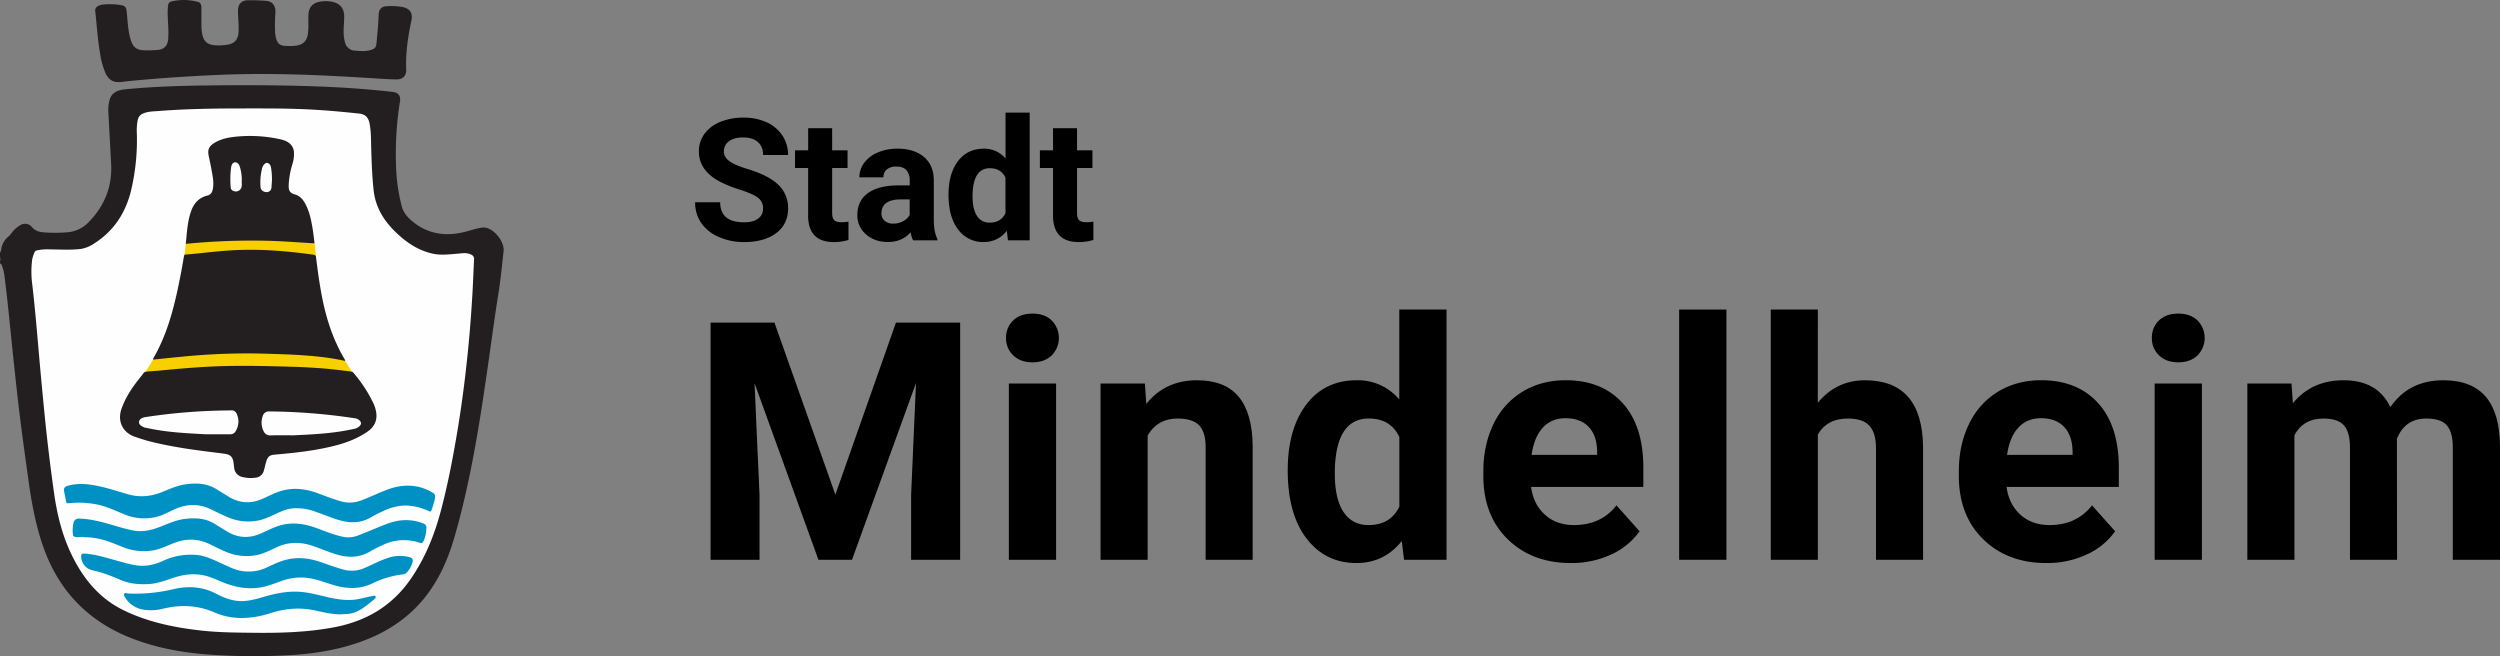 <svg xmlns="http://www.w3.org/2000/svg" viewBox="0 0 1760.97 462.17"><rect x="0" y="0" width="1760.97" height="462.17" fill="#808080" stroke="none"/><defs><style>.cls-1{fill:#231f20;}.cls-2{fill:#3b3839;}.cls-3{fill:#fefefe;}.cls-4{fill:#0091c4;}.cls-5{fill:#f8d000;}</style></defs><g id="Ebene_2" data-name="Ebene 2"><g id="Ebene_1-2" data-name="Ebene 1"><path class="cls-1" d="M0,178c1-1.25.8-2.88,1.25-4.31a14,14,0,0,1,4.52-6.91c2-1.64,3.11-4.07,5.15-5.7a19.93,19.93,0,0,1,3.78-2.68A6.16,6.16,0,0,1,22.54,160c2.25,2.62,5.07,3.41,8.2,3.66a102.68,102.68,0,0,0,17.27-.1,22.88,22.88,0,0,0,14.71-7.38c11-11.34,16.42-24.86,15.57-40.74q-1-18.49-2-37a26.88,26.88,0,0,1,1-8.33C78.36,66,82,63.59,87.5,63c19.49-2,39.06-2.56,58.65-2.81,25.42-.32,50.84-.25,76.25.65,18.09.65,36.15,1.83,54.14,3.9,4.08.47,5.86,2.73,5.19,6.86A230.7,230.7,0,0,0,278.94,116a127.07,127.07,0,0,0,4.12,29.56c1.26,4.61,4.54,8.11,8.23,11,10.64,8.43,22.68,10,35.58,6.91,4.08-1,8-2.43,12.21-3.08a9.2,9.2,0,0,1,3.73.15c6.07,1.57,12.62,10.2,11.91,16.39-1.14,9.89-2,19.81-3.62,29.67-2.4,14.87-4.39,29.8-6.51,44.71C338.52,294,332.17,336.51,320.21,378c-4.58,15.87-11.08,30.82-21.65,43.71-12.5,15.24-28.65,25.05-47.14,31.27-15.15,5.09-30.8,7.52-46.69,8.47a450.29,450.29,0,0,1-52.73-.06c-21.55-1.23-42.66-4.73-62.71-13.2C59.47,435.56,39.9,413.59,29.72,383c-4.89-14.7-7.63-29.86-9.74-45.14-2.07-14.93-4.15-29.85-6-44.8-1.72-13.85-3.18-27.74-4.67-41.62C7.44,234,5.88,216.46,3.72,199c-.45-3.59-.68-7.22-1.94-10.65-.38-1.06-.53-2.31-1.78-2.86v-1.33a4.58,4.58,0,0,0,0-3.1Z"/><path class="cls-2" d="M0,181.07a2.54,2.54,0,0,1,0,3.1Z"/><path class="cls-1" d="M118.42,17.1c-.17-4.42-.62-8.83,0-13.28A3,3,0,0,1,120.78,1a38.23,38.23,0,0,1,18.62.34c2.11.54,2.46,2.37,2.48,4.22,0,4.07,0,8.13,0,12.2a34.55,34.55,0,0,0,.47,5.74c.88,5.37,3.5,7.94,9,8.38a36.84,36.84,0,0,0,9.49-.53c4.83-.89,7.17-4,7.26-9.89.06-4.06-.29-8.12-.45-12.18,0-.66,0-1.33,0-2,.14-4.53,2.47-7,7-7.1,4.27-.06,8.56.09,12.83.42C192,1,194.33,4.1,194,9.16a117.9,117.9,0,0,0-.24,13.29,22.33,22.33,0,0,0,.61,4.16c1.11,4.37,3.06,5.77,7.59,5.75a36.3,36.3,0,0,0,7.29-.28c4.42-.89,6.83-3.36,7.57-7.81a50.19,50.19,0,0,0,.39-8.4c0-1.92-.05-3.85.07-5.77.29-4.94,2.88-7.92,7.73-8.84a23.07,23.07,0,0,1,9,0c5.63,1.19,8.51,4.77,8.44,10.52,0,3.91-.53,7.81-.37,11.74a25,25,0,0,0,1,6.55A7.41,7.41,0,0,0,250,35.67c3.76.31,7.52.66,11.22-.48,3-.94,3.73-1.89,4-5,.63-6.54,1.23-13.09,1.49-19.67.16-4.2,2.06-6.08,6.21-6.16A44.53,44.53,0,0,1,283.78,5c5.07,1.15,7.12,4.36,6,9.48-2.39,11.3-4.13,22.66-3.65,34.27.2,4.75-2.36,7.31-7.25,7.2-6.35-.14-12.69-.61-19-1-35.41-2.25-70.83-3.74-106.33-2.18-20.45.89-40.86,2.25-61.23,4.2-2.21.21-4.41.49-6.61.74-5.85.66-9.18-1.21-11.58-6.61a55.41,55.41,0,0,1-3.6-13.2c-1.75-10-2.34-20.09-3.45-30.15A3.23,3.23,0,0,1,68.7,4.51a9,9,0,0,1,4-1.31,45.7,45.7,0,0,1,12.58.42c2.85.46,3.63,1.59,3.94,4.42.7,6.38.83,12.84,2.59,19.07,1.81,6.4,4.28,8.32,10.94,8.36,2.73,0,5.47-.09,8.19-.29,4.63-.34,7-2.81,7.53-7.44A78.71,78.71,0,0,0,118.42,17.1Z"/><path class="cls-3" d="M172.68,76.38c14.37,0,31.21-.09,48,.86,10.77.62,21.5,1.6,32.22,2.75,4.28.45,6.59,2.65,7.42,7,1.12,5.91,1,11.93,1.16,17.9.29,9.68.64,19.32,1.68,29,1.49,13.8,8.88,24,18.89,32.7,6.65,5.81,14.09,10.17,22.82,12.1,5.83,1.29,11.62.44,17.43,0,3.13-.24,6.26-.92,9.36.57a3.32,3.32,0,0,1,2.27,3.55c-.4,7.45-.65,14.91-1.06,22.36q-1.19,21.48-3.34,42.87c-1.77,17.57-4,35.08-6.83,52.5-3.22,19.58-6.88,39.09-11.91,58.31-4.6,17.58-11.22,34.25-21.72,49.31-13.38,19.19-31.86,29.7-54.5,33.84-18.48,3.39-37.12,3.94-55.84,3.73-12.19-.14-24.38-.21-36.52-1.53-19.23-2.1-38-5.93-55.55-14.54C70.83,421.82,60,409.2,52,393.86c-7.54-14.42-11.54-29.94-13.84-45.95Q35,325.53,32.55,303.07c-1.34-12.64-2.52-25.29-3.71-37.94-2-21.48-3.59-43-6.07-64.43A68.22,68.22,0,0,1,22.64,183a21.26,21.26,0,0,1,1.77-5.44c.47-1.08,1.49-1.14,2.38-1.35a34.31,34.31,0,0,1,8.16-.52c7.31,0,14.62.56,21.92-.34a23,23,0,0,0,9.53-3.89c13.78-8.79,22-21.37,25.9-37.15a154.54,154.54,0,0,0,4.07-40.87,35.42,35.42,0,0,1,.68-9,6.08,6.08,0,0,1,4-4.6c3.46-1.38,7.1-1.36,10.68-1.64C131.18,76.67,150.69,76.38,172.68,76.38Z"/><path class="cls-1" d="M247.77,261.76A2.91,2.91,0,0,1,249.3,263a97.22,97.22,0,0,1,13.53,20.68,24.21,24.21,0,0,1,2.18,6.93c.85,5.83-1.5,10.23-6.2,13.47-7.26,5-15.39,8-23.88,10.09-13.58,3.38-27.44,4.86-41.34,6.06-3.81.33-5.1,1.47-6.16,5.22-.58,2.05-1,4.16-1.63,6.19a6.58,6.58,0,0,1-6,4.86,24.48,24.48,0,0,1-9.22-.55,7.21,7.21,0,0,1-5.65-6.58c-.12-.95-.25-1.91-.36-2.86-.52-4.9-2.3-6.42-7.12-7-17.27-2.15-34.56-4.22-51.47-8.49-3.78-1-7.52-2.13-11.19-3.45-8.45-3-12.18-10.93-9.27-19.41,3-8.64,8.07-16,13.83-23,1-1.17,1.59-2.7,3.14-3.34,3.34-1.46,7-1.1,10.45-1.51,8.06-.94,16.16-1.51,24.25-2.11,6.47-.48,13-.89,19.45-1,10-.16,19.94-.22,29.9,0,18.37.41,36.75.69,55,3.1C243.69,260.53,245.87,260.6,247.77,261.76Z"/><path class="cls-1" d="M222.52,180.54c2.48,19.7,5.14,39.35,12.9,57.87a119,119,0,0,0,6.52,13.27,7,7,0,0,1,1.24,2.55c-.88.71-1.85.34-2.76.16-12.35-2.48-24.85-3.38-37.41-3.94s-25.08-1-37.63-.79c-9.52.18-19,.81-28.51,1.59-8.53.7-17.05,1.6-25.58,2.32-1.13.1-2.34.49-3.44-.26-.17-.49.11-.85.33-1.23,8.53-14.82,13.24-31,16.82-47.55q2.61-12,4.59-24.13a6.74,6.74,0,0,1,.36-1c1.22-1.07,2.79-.92,4.21-1.05,9.69-.87,19.35-2.19,29.06-2.71a236.29,236.29,0,0,1,29.15.22c9,.64,18.08,1.44,27.06,2.74C220.76,178.75,222.12,178.9,222.52,180.54Z"/><path class="cls-1" d="M130.85,171.76c.88-8,1.1-16,4-23.66,2-5.27,5.57-9,11.22-10.34,2.45-.59,3.41-2.36,3.84-4.61.94-4.84-.22-9.54-1.05-14.26-.53-3-1.23-6.06-1.86-9.09-.89-4.24.09-6.66,3.8-9,4.28-2.7,9.11-3.79,14-4.38a98.76,98.76,0,0,1,32.79,1.72c5.61,1.2,8.84,4.14,9.41,8.39a22.27,22.27,0,0,1-1,8.95,60.4,60.4,0,0,0-2.66,15c-.09,3.84.81,5.48,4.42,6.5,3.21.9,5.3,3.1,6.89,5.86,3.42,5.93,4.63,12.54,5.7,19.17.5,3.12.82,6.28,1.22,9.42a4.48,4.48,0,0,1-3.19.57c-4.79-.19-9.56-.67-14.34-1-5.15-.33-10.3-.71-15.45-.77-6.42-.06-12.84,0-19.26,0-10.33.06-20.62.81-30.9,1.67-1.84.15-3.69.09-5.52.38A2.35,2.35,0,0,1,130.85,171.76Z"/><path class="cls-4" d="M209.23,358c-4.46-.26-8.71,1.15-12.86,3-4.51,2-8.87,4.38-13.72,5.48a36.37,36.37,0,0,1-22.7-2.38c-3.79-1.6-7.5-3.44-11.2-5.26-8.67-4.26-17.32-4-26,0-4.41,2-8.68,4.45-13.48,5.46a36.22,36.22,0,0,1-21.66-2c-6.39-2.62-12.63-5.63-19.5-7a66.48,66.48,0,0,0-19.6-.84c-1.15.12-1.77,0-2-1.34-.36-2.39-.94-4.76-1.38-7.14-.4-2.16.62-3.26,2.67-3.83,6.42-1.78,12.84-1.42,19.28-.2,7.75,1.48,15.24,3.92,22.79,6.14,8.57,2.52,16.71,1.63,24.8-1.7,5.3-2.18,10.57-4.5,16.33-5.28,7.8-1.06,15.3-.6,22.14,3.85,2.54,1.65,5.15,3.18,7.72,4.77,7.9,4.87,16,5.29,24.46,1.45,4.75-2.16,9.39-4.64,14.52-5.86,8.09-1.92,15.92-.82,23.64,2,5.46,2,10.86,4.14,16.46,5.74a22.19,22.19,0,0,0,14.26-.5c6.23-2.29,12.18-5.23,18.37-7.58,10.68-4,21.14-4.17,31.34,1.54,2.55,1.43,2.93,2.13,2.36,5a61.6,61.6,0,0,1-2.25,7.62c-.41,1.21-.89,1.4-2.06.85a41.07,41.07,0,0,0-12.23-3.62c-7.21-.95-13.9.75-20.33,3.85a82,82,0,0,0-7.48,3.8c-7.38,4.56-15.1,4.69-23.18,2.31-5.45-1.6-10.66-3.85-16-5.7A38.25,38.25,0,0,0,209.23,358Z"/><path class="cls-4" d="M59.31,378.42c-2.06-.66-4.37.52-6.62-.34-.56-.21-1.15-.22-1.23-1a24.07,24.07,0,0,1,.31-8.79,3.74,3.74,0,0,1,4.21-3c8.57.26,16.69,2.61,24.82,5,4.31,1.27,8.62,2.49,13,3.37,7.36,1.47,14.16-.62,20.85-3.32,5.12-2.06,10.21-4.19,15.77-4.86,7.5-.91,14.71-.42,21.29,3.82,2.6,1.68,5.28,3.24,7.91,4.87,7.89,4.9,16,5.27,24.46,1.47,4.89-2.21,9.66-4.74,14.94-6,8.38-1.94,16.35-.44,24.25,2.46,6.27,2.32,12.45,4.9,19.09,6.16A18.92,18.92,0,0,0,253,376.88c6.66-2.56,13.19-5.48,19.87-8,8.27-3.07,16.65-3.49,25.06-.27a3.25,3.25,0,0,1,2.43,3.62,24.51,24.51,0,0,1-1.87,8.58c-.59,1.45-1.4,2-3.06,1.47a34,34,0,0,0-26,1.72,83.33,83.33,0,0,0-8.28,4.18c-7.59,4.66-15.5,4.91-23.82,2.43-5.86-1.75-11.46-4.19-17.24-6.15-8.94-3-17.59-2.8-26.16,1.44-4.8,2.37-9.66,4.66-15.09,5.44a37.64,37.64,0,0,1-20.5-3c-3.51-1.51-6.95-3.21-10.38-4.92-8.6-4.27-17.28-4.23-26.07-.66-5,2-9.78,4.42-15.22,5.11a39.45,39.45,0,0,1-20.17-2.51c-6.14-2.49-12.21-5.15-18.82-6.19A43.36,43.36,0,0,0,59.31,378.42Z"/><path class="cls-4" d="M103.32,411.46c-6.23.2-12.34-.38-18.16-2.88-6.56-2.82-13.17-5.45-20.22-6.91a10.06,10.06,0,0,1-7.75-9.37c-.08-1.79.39-2.51,2.37-2.37,7.56.53,14.73,2.76,22,4.78,4.32,1.21,8.63,2.42,13,3.28,7.17,1.4,14,0,20.44-3a46.46,46.46,0,0,1,23-4.13c4.64.33,8.89,1.92,13.08,3.76,3.9,1.72,7.75,3.57,11.67,5.26a29.79,29.79,0,0,0,25.65-.37c4.65-2.19,9.3-4.41,14.4-5.52,8.05-1.75,15.79-.6,23.46,2.05,5.21,1.8,10.38,3.71,15.71,5.17A22.12,22.12,0,0,0,257,400c5.15-2.19,10.08-4.88,15.38-6.7a26.45,26.45,0,0,1,16.29-.78c1.82.53,2.34,1.51,1.95,3.26a16.91,16.91,0,0,1-3.92,7.33c-1.16,1.35-2.8,1.47-4.43,1.67a66,66,0,0,0-20,6.18c-9.28,4.37-18.5,3.88-27.95.95-5.68-1.76-11.24-3.92-17.2-4.75a39.32,39.32,0,0,0-18.9,2.1c-5.26,1.87-10.44,4-16.06,4.72-8.35,1.09-16.28-.38-24-3.37-5.14-2-10.1-4.52-15.57-5.54-7-1.31-13.92-.26-20.67,2C115.89,409.1,109.87,411.38,103.32,411.46Z"/><path class="cls-4" d="M239.74,432.74c-6.26,0-12.27-1.57-18.31-2.84-10.53-2.22-20.79-1.22-31,2a66.59,66.59,0,0,1-18.62,3.39,48.36,48.36,0,0,1-20.7-3.86c-11.94-5.25-24-5.66-36.52-2.59a33.76,33.76,0,0,1-14.31.46,18.58,18.58,0,0,1-12.2-8.49c-.5-.78-1.11-1.71-.5-2.67s1.49-.11,2.22-.08a117.2,117.2,0,0,0,31.85-2.94c10.71-2.62,21-2,30.89,3.23,6.1,3.2,12.57,5.52,19.67,5,5.1-.4,10-1.91,14.84-3.29,7.63-2.15,15.36-3.65,23.32-3.24,6.71.35,13.21,2.13,19.73,3.66,6.19,1.46,12.43,2.52,18.83,2,4.26-.36,8.33-1.76,12.54-2.44,1.05-.17,2.49-.92,3.06.08s-.81,1.92-1.6,2.56c-5.37,4.36-10.57,9.07-17.93,9.78C243.28,432.55,241.51,432.62,239.74,432.74Z"/><path class="cls-5" d="M107.85,253.31c6.76-.69,13.51-1.43,20.28-2.05a459.61,459.61,0,0,1,55.78-2.21c14.69.44,29.39.78,44,2.57,5.13.63,10.22,1.54,15.27,2.61l4.59,7.53c-7-.83-14.05-1.79-21.12-2.32-6.56-.48-13.12-.89-19.69-1.07-15.44-.44-30.88-.87-46.32-.57s-30.54,1.5-45.76,3c-4.11.4-8.24.67-12.35,1Z"/><path class="cls-5" d="M130.85,171.76a476.76,476.76,0,0,1,60-2.1c10.26.34,20.5,1.16,30.75,1.76.31,3,.63,6.08.94,9.13-.36-1.06-1.3-1.07-2.16-1.19-18.52-2.6-37.1-4.09-55.82-3.12-10.31.53-20.56,1.89-30.84,2.81l-3.75.31Z"/><path class="cls-3" d="M206.86,306.63c-5.38,0-10.78-.09-16.16.05a4.92,4.92,0,0,1-5-2.92,13.53,13.53,0,0,1-.62-10.74,4.44,4.44,0,0,1,4.71-3.22,425.93,425.93,0,0,1,60.43,4.86,5.35,5.35,0,0,1,3.1,1.55c1.32,1.35,1.27,2.69-.09,4-1.69,1.67-3.93,1.92-6.08,2.36C233.86,305.35,220.38,306,206.86,306.63Z"/><path class="cls-3" d="M144.69,305.89c-11.82-.66-23.61-1.19-35.28-3.26-2.47-.43-4.92-.95-7.38-1.44a2.27,2.27,0,0,1-.62-.21c-1.63-.85-3.52-1.51-3.48-3.81,0-1.61,1.95-3,4.4-3.36a407.89,407.89,0,0,1,57.77-4.69l2.88-.06a3.74,3.74,0,0,1,3.71,2.34,12.88,12.88,0,0,1-.79,12.48,4.13,4.13,0,0,1-3.72,2Z"/><path class="cls-3" d="M170.29,128c0,1,0,1.92,0,2.87a4.16,4.16,0,0,1-6.07,3.54,2.65,2.65,0,0,1-1.69-2.35,61.88,61.88,0,0,1,.3-14.33c.26-1.61,1-3.23,2.68-3.38s2.88,1.39,3.39,3A31,31,0,0,1,170.29,128Z"/><path class="cls-3" d="M191.54,127.46l-.33,4.63a3.27,3.27,0,0,1-3.38,3.23c-2.29,0-4.18-1.46-4.29-3.37a40.89,40.89,0,0,1,.91-12.72c.05-.22.08-.44.14-.65.63-2.24,2.37-4.14,3.7-3.81,2.06.52,2.52,2.31,2.75,4.1A46.59,46.59,0,0,1,191.54,127.46Z"/><path d="M537.46,146.92a9,9,0,0,0-3.51-7.65q-3.53-2.67-12.66-5.63a88.86,88.86,0,0,1-14.47-5.83q-14.54-7.84-14.53-21.15a20.63,20.63,0,0,1,3.89-12.33,25.37,25.37,0,0,1,11.2-8.47,42.12,42.12,0,0,1,16.37-3A38.41,38.41,0,0,1,540,86.12a26,26,0,0,1,11.11,9.35,24.49,24.49,0,0,1,4,13.71H537.52q0-5.85-3.69-9.11t-10.37-3.25q-6.45,0-10,2.72a8.6,8.6,0,0,0-3.57,7.18c0,2.77,1.39,5.1,4.19,7s6.9,3.64,12.33,5.28q15,4.5,21.86,11.19a22.28,22.28,0,0,1,6.85,16.64q0,11.07-8.38,17.37t-22.56,6.3a43.61,43.61,0,0,1-17.93-3.6A28.42,28.42,0,0,1,493.9,157a25.29,25.29,0,0,1-4.25-14.53h17.64q0,14.13,16.87,14.12,6.27,0,9.79-2.55A8.28,8.28,0,0,0,537.46,146.92Z"/><path d="M586.16,90.31V105.9H597v12.42H586.16V150c0,2.35.44,4,1.34,5s2.62,1.52,5.16,1.52a26.51,26.51,0,0,0,5-.41V169a35,35,0,0,1-10.25,1.52q-17.82,0-18.17-18V118.32H560V105.9h9.26V90.31Z"/><path d="M643.17,169.3a18.86,18.86,0,0,1-1.7-5.69q-6.15,6.87-16,6.86-9.32,0-15.44-5.39a17.33,17.33,0,0,1-6.12-13.59q0-10.08,7.47-15.47T633,130.57h7.79v-3.63a10.49,10.49,0,0,0-2.25-7q-2.26-2.62-7.12-2.63a10.08,10.08,0,0,0-6.71,2,7,7,0,0,0-2.43,5.62H605.32a17,17,0,0,1,3.39-10.19,22.49,22.49,0,0,1,9.61-7.36,35.16,35.16,0,0,1,13.95-2.66q11.72,0,18.6,5.89t6.89,16.55v27.48q.06,9,2.52,13.65v1Zm-14-11.78a14.65,14.65,0,0,0,6.92-1.67,10.92,10.92,0,0,0,4.68-4.48v-10.9h-6.32q-12.72,0-13.54,8.79l-.06,1a6.77,6.77,0,0,0,2.23,5.21A8.63,8.63,0,0,0,629.16,157.52Z"/><path d="M668.13,137.13q0-14.82,6.65-23.61T693,104.73a19.4,19.4,0,0,1,15.29,6.91V79.3h17v90H710l-.82-6.74a19.93,19.93,0,0,1-16.29,7.91,21.5,21.5,0,0,1-18-8.82Q668.12,152.83,668.13,137.13Zm16.93,1.26q0,8.93,3.11,13.67a10.11,10.11,0,0,0,9,4.76c5.23,0,8.93-2.21,11.07-6.63V125.13c-2.1-4.42-5.76-6.63-11-6.63Q685.06,118.5,685.06,138.39Z"/><path d="M758.66,90.31V105.9H769.5v12.42H758.66V150c0,2.35.44,4,1.34,5s2.62,1.52,5.16,1.52a26.51,26.51,0,0,0,5-.41V169a35,35,0,0,1-10.25,1.52q-17.82,0-18.17-18V118.32h-9.26V105.9h9.26V90.31Z"/><path d="M545.51,227.23,588.42,348.4l42.69-121.17h45.21V394.3H641.78V348.63l3.44-78.83L600.13,394.3H576.49l-45-124.39L535,348.63V394.3H500.53V227.23Z"/><path d="M708.67,238a16.3,16.3,0,0,1,5-12.27q5-4.83,13.6-4.82t13.54,4.82a17.52,17.52,0,0,1-.06,24.67q-5.1,4.82-13.48,4.82t-13.48-4.82A16.29,16.29,0,0,1,708.67,238ZM743.9,394.3H710.62V270.14H743.9Z"/><path d="M806.43,270.14l1,14.35q13.32-16.64,35.69-16.64,19.73,0,29.37,11.59t9.87,34.65V394.3H849.23V314.89q0-10.54-4.59-15.31t-15.26-4.77q-14,0-21,11.94V394.3H775.22V270.14Z"/><path d="M907.06,331.3q0-29,13-46.24t35.63-17.21a38,38,0,0,1,29.95,13.54V218.05h33.28V394.3H989l-1.61-13.2q-12.39,15.5-31.9,15.49-21.91,0-35.17-17.27T907.06,331.3Zm33.16,2.47q0,17.48,6.08,26.78T964,369.86q15.38,0,21.69-13V307.8q-6.2-13-21.46-13Q940.22,294.81,940.22,333.77Z"/><path d="M1106.48,396.59q-27.3,0-44.46-16.75t-17.16-44.64V332q0-18.71,7.23-33.45a53.11,53.11,0,0,1,20.48-22.72q13.26-8,30.24-8,25.47,0,40.1,16.06t14.63,45.56V343h-79.06q1.61,12.17,9.7,19.5t20.48,7.35q19.17,0,29.95-13.89l16.29,18.25a49.73,49.73,0,0,1-20.19,16.46A66.25,66.25,0,0,1,1106.48,396.59Zm-3.78-102q-9.89,0-16,6.69t-7.86,19.13H1125v-2.65q-.24-11.07-6-17.11T1102.7,294.58Z"/><path d="M1216.06,394.3h-33.28V218.05h33.28Z"/><path d="M1280.43,283.68q13.18-15.82,33.16-15.83,40.4,0,41,46.93V394.3h-33.16V315.7q0-10.68-4.59-15.78t-15.26-5.11q-14.57,0-21.11,11.25V394.3h-33.16V218.05h33.16Z"/><path d="M1441.41,396.59q-27.3,0-44.46-16.75t-17.16-44.64V332q0-18.71,7.23-33.45a53.11,53.11,0,0,1,20.48-22.72q13.26-8,30.24-8,25.47,0,40.1,16.06t14.63,45.56V343h-79.06q1.62,12.17,9.7,19.5t20.48,7.35q19.17,0,30-13.89l16.29,18.25a49.73,49.73,0,0,1-20.19,16.46A66.25,66.25,0,0,1,1441.41,396.59Zm-3.78-102q-9.87,0-16,6.69t-7.86,19.13h46.13v-2.65q-.24-11.07-6-17.11T1437.63,294.58Z"/><path d="M1515.76,238a16.34,16.34,0,0,1,5-12.27q5-4.83,13.6-4.82t13.54,4.82a17.52,17.52,0,0,1-.06,24.67q-5.1,4.82-13.48,4.82t-13.48-4.82A16.29,16.29,0,0,1,1515.76,238ZM1551,394.3h-33.28V270.14H1551Z"/><path d="M1614.1,270.14l1,13.89q13.18-16.18,35.68-16.18,24,0,32.94,18.93,13.08-18.93,37.29-18.93,20.19,0,30.06,11.76T1761,315V394.3h-33.28V315.12q0-10.55-4.13-15.43T1709,294.81q-14.91,0-20.65,14.23l.11,85.26h-33.16V315.24q0-10.78-4.25-15.61t-14.45-4.82q-14.11,0-20.43,11.71V394.3H1583V270.14Z"/></g></g></svg>